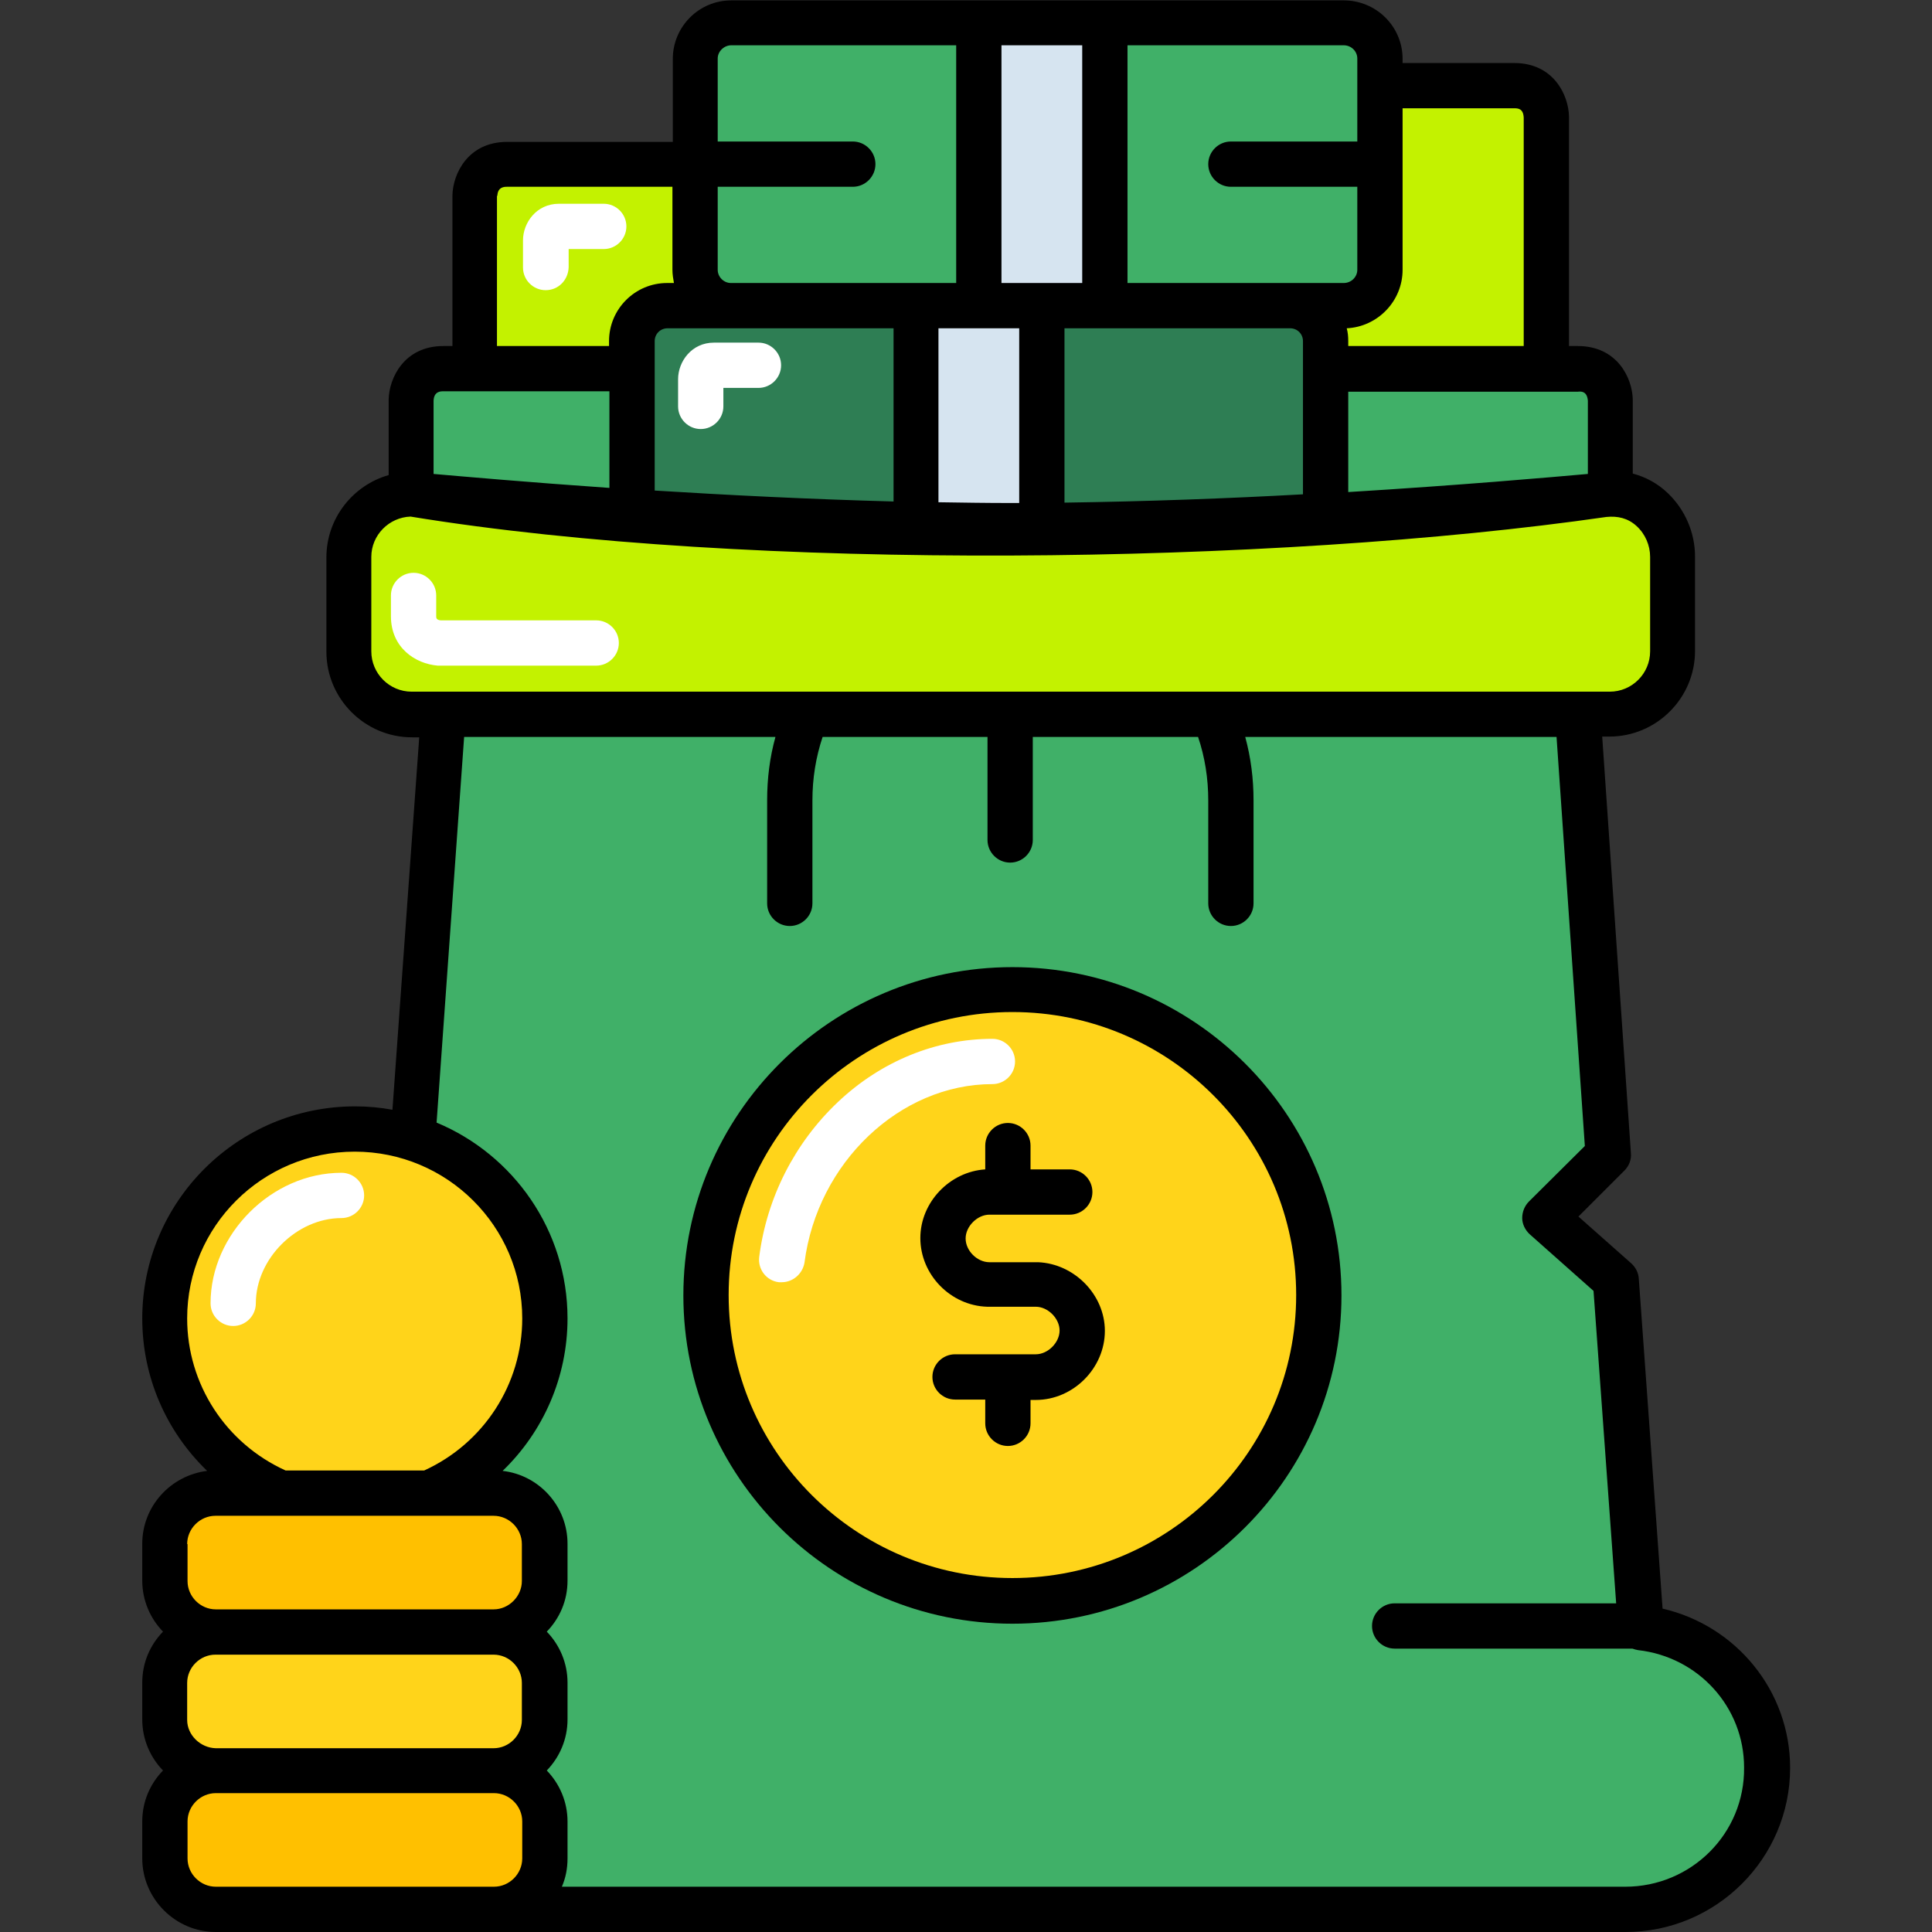 <svg enable-background="new 0 0 512 512" viewBox="0 0 512 512" xmlns="http://www.w3.org/2000/svg"><rect x="0" y="0" width="512" height="512" fill="#333333" stroke="none"/><g id="_x32_5_Strategy"/><g id="_x32_4_Backer"/><g id="_x32_3_Profit"/><g id="_x32_2_Risk"/><g id="_x32_1_Crowdfunding"/><g id="_x32_0_Talk"/><g id="_x31_9_Prototype"/><g id="_x31_8_Donation"/><g id="_x31_7_Project"/><g id="_x31_6_Idea"/><g id="_x31_5_Growth_Money"/><g id="_x31_4_Contract"/><g id="_x31_3_Money_Funnel"/><g id="_x31_2_Money_Bag"><g><g><path clip-rule="evenodd" d="m341.9 81 9.4 29.8 58.5-13.1v-66.7s-.2-8.4-8.5-8.4h-35.6z" fill="#c3f200" fill-rule="evenodd"/></g><g><path clip-rule="evenodd" d="m184.2 43.5h-49.9c-8.3 0-8.5 8.3-8.5 8.3v45.8l55.2 26.9 26.1-57z" fill="#c3f200" fill-rule="evenodd"/></g><g><path clip-rule="evenodd" d="m109.4 301.6c20.3 6.5 35 25.5 35 47.8 0 20.8-12.7 38.7-30.8 46.3h17.2c7.4 0 13.5 6.1 13.5 13.5v9.8c0 7.3-6.2 13.5-13.5 13.5 7.4 0 13.5 6.1 13.5 13.5v9.8c0 7.3-6.2 13.5-13.5 13.5 7.4 0 13.5 6.1 13.5 13.5v9.8c0 7.3-6.2 13.5-13.5 13.5h299.9c20.9 0 37.6-16.7 37.6-37.5 0-19.4-14.6-35-33.4-37.1v-.4l-6.6-91.7-18.7-16.7 16.7-16.7-8-116.7h-96.5-53.9-53.9-96.5z" fill="#40b068" fill-rule="evenodd"/></g><g><path clip-rule="evenodd" d="m167.5 97.7h-41.7-8.4c-8.3 0-8.5 8.3-8.5 8.3v25h.2s24.3 2.4 58.4 4.7z" fill="#40b068" fill-rule="evenodd"/></g><g><path clip-rule="evenodd" d="m184.2 43.5v28c0 5.2 4.2 9.4 9.3 9.5h.2 49 16.7v-75h-65.6c-5.3 0-9.5 4.3-9.5 9.5v28z" fill="#40b068" fill-rule="evenodd"/></g><g><path clip-rule="evenodd" d="m259.4 6v75h16.7 16.7v-75z" fill="#d6e4f0" fill-rule="evenodd"/></g><g><path clip-rule="evenodd" d="m292.8 6v75h49.1 14.2c5.3 0 9.6-4.3 9.6-9.5v-28-28c0-5.2-4.3-9.5-9.6-9.5z" fill="#40b068" fill-rule="evenodd"/></g><g><path clip-rule="evenodd" d="m409.9 97.7h-58.5v39c42.7-2.4 75.3-5.7 75.3-5.7h.2v-25s-.2-8.3-8.6-8.3z" fill="#40b068" fill-rule="evenodd"/></g><g><path clip-rule="evenodd" d="m351.3 136.7v-39-7.3c0-5.2-4.2-9.4-9.4-9.4h-65.8v58.3c25.7-.2 52-1.3 75.2-2.6z" fill="#2e7e54" fill-rule="evenodd"/></g><g><path clip-rule="evenodd" d="m276.1 139.3v-58.3h-16.7-16.7v58.1c8.4.2 16.8.3 25.1.3 2.8-.1 5.6-.1 8.3-.1z" fill="#d6e4f0" fill-rule="evenodd"/></g><g><path clip-rule="evenodd" d="m176.9 81c-5.2 0-9.4 4.2-9.4 9.4v7.3 38c22.2 1.4 48.6 2.8 75.2 3.4v-58.1c-21.9 0-43.8 0-65.8 0z" fill="#2e7e54" fill-rule="evenodd"/></g><g><path clip-rule="evenodd" d="m51.7 322.2c-5.1 7.8-8 17.2-8 27.2 0 3.3.3 6.5.9 9.5 3.2 16.6 14.6 30.3 29.9 36.8h39.2c18.1-7.6 30.8-25.5 30.8-46.3 0-27.7-22.6-50.2-50.4-50.2-14.6 0-27.7 6.2-36.9 16-2.1 2.1-3.9 4.5-5.5 7z" fill="#ffd41a" fill-rule="evenodd"/></g><g><path clip-rule="evenodd" d="m57.2 395.7c-7.4 0-13.5 6.1-13.5 13.5v9.8c0 7.3 6.1 13.5 13.5 13.5h73.7c7.4 0 13.5-6.1 13.5-13.5v-9.8c0-7.3-6.2-13.5-13.5-13.5h-17.2-39.3z" fill="#ffc000" fill-rule="evenodd"/></g><g><path clip-rule="evenodd" d="m130.9 432.5h-73.7c-7.4 0-13.5 6.1-13.5 13.5v9.8c0 7.3 6.1 13.5 13.5 13.5h73.7c7.4 0 13.5-6.1 13.5-13.5v-9.8c0-7.4-6.2-13.5-13.5-13.5z" fill="#ffd41a" fill-rule="evenodd"/></g><g><path clip-rule="evenodd" d="m130.9 469.2h-73.7c-7.4 0-13.5 6.1-13.5 13.5v9.8c0 7.3 6.1 13.5 13.5 13.5h9.8 63.9c7.4 0 13.5-6.1 13.5-13.5v-9.8c0-7.4-6.2-13.5-13.5-13.5z" fill="#ffc000" fill-rule="evenodd"/></g><g><path d="m61.8 351.4c-3.3 0-6-2.7-6-6 0-18.4 16.2-34.6 34.7-34.6 3.3 0 6 2.7 6 6s-2.7 6-6 6c-11.9 0-22.7 10.8-22.7 22.6 0 3.3-2.7 6-6 6z" fill="#fff"/></g><g><path d="m185.7 113.7c-3.3 0-6-2.7-6-6v-7.2c0-4.7 3.6-9.7 9.5-9.7h11.8c3.3 0 6 2.7 6 6s-2.7 6-6 6h-9.3v4.9c0 3.3-2.7 6-6 6z" fill="#fff"/></g><g><path clip-rule="evenodd" d="m349.5 343.3c0-44.7-36.4-81-81.2-81s-81.2 36.3-81.2 81 36.4 81 81.2 81c44.8-.1 81.2-36.3 81.2-81z" fill="#ffd41a" fill-rule="evenodd"/></g><g><path d="m207.2 339.8c-.3 0-.5 0-.8 0-3.3-.4-5.6-3.4-5.2-6.7 2-15.7 9.4-30.2 20.8-41 11.5-10.9 26.1-16.8 41-16.8 3.3 0 6 2.7 6 6s-2.7 6-6 6c-24.5 0-46.4 20.8-49.8 47.3-.5 3-3.1 5.2-6 5.2z" fill="#fff"/></g><g><path d="m144.6 76.9c-3.3 0-6-2.7-6-6v-7.2c0-4.7 3.6-9.7 9.5-9.7h11.9c3.3 0 6 2.7 6 6s-2.7 6-6 6h-9.3v4.8c-.1 3.4-2.7 6.1-6.1 6.1z" fill="#fff"/></g><g><path clip-rule="evenodd" d="m117.4 189.3h96.5 53.9 53.9 96.5 8.3c9.2 0 16.7-7.4 16.7-16.7v-25c0-9.2-7.5-17.2-16.7-16.7 0 0-83.6 8.3-158.8 8.3-34.7 0-71.1-1.8-100.3-3.7-34.2-2.2-58.4-4.7-58.4-4.7-.1 0-.1 0-.2 0-9.2.1-16.5 7.5-16.5 16.7v25c0 9.2 7.5 16.7 16.7 16.7h8.4z" fill="#c3f200" fill-rule="evenodd"/></g><g><path d="m158 176.4h-41.5c-.2 0-.3 0-.5 0-6-.5-12.4-4.8-12.4-13.1v-5.5c0-3.3 2.7-6 6-6s6 2.7 6 6v5.5c0 .4 0 1 1.2 1.1h41.2c3.3 0 6 2.7 6 6s-2.7 6-6 6z" fill="#fff"/></g><g><path d="m275.1 334.5c-.2 0-.4 0-.6 0h-12.3c-3.2 0-6.3-3-6.3-6.3 0-3.2 3.1-6.3 6.3-6.3h21.3c3.3 0 6-2.7 6-6s-2.7-6-6-6h-10.4v-6.3c0-3.3-2.7-6-6-6s-6 2.7-6 6v6.3c-9.4.6-17.2 8.7-17.2 18.2 0 9.7 8 17.9 17.7 18.2h.6 12.3c3.2 0 6.3 3.1 6.3 6.3s-3.1 6.3-6.3 6.3h-21.4c-3.3 0-6 2.7-6 6s2.7 6 6 6h8v6.3c0 3.3 2.7 6 6 6s6-2.7 6-6v-6.2h1.4c9.9 0 18.3-8.4 18.3-18.3 0-9.6-8.1-17.8-17.7-18.2z"/><path d="m440.6 426.3-6.3-87.4c-.1-1.6-.8-3-2-4.1l-14-12.4 12.2-12.2c1.2-1.2 1.9-2.9 1.7-4.7l-7.6-110.3h1.9c12.5 0 22.7-10.2 22.7-22.7v-25c0-6.3-2.6-12.4-7.2-16.8-2.7-2.6-5.9-4.3-9.3-5.2v-19.5-.1c-.1-5.7-4.1-14.2-14.6-14.2h-2.3v-60.7-.1c-.1-5.7-4.1-14.2-14.5-14.2h-29.6v-1.1c0-8.6-7-15.5-15.6-15.5h-63.3-33.4-65.6c-8.6 0-15.5 7-15.5 15.5v22h-43.9c-10.4 0-14.4 8.5-14.5 14.2v.1 39.8h-2.4c-10.4 0-14.4 8.5-14.5 14.2v.1 19.9c-9.5 2.7-16.5 11.5-16.5 21.8v25c0 12.5 10.2 22.7 22.7 22.7h1.9l-7.1 98.7c-3.2-.6-6.5-.9-9.9-.9-31.1 0-56.4 25.2-56.4 56.2 0 15.6 6.4 30 17.2 40.4-9.7 1.2-17.2 9.4-17.2 19.3v9.8c0 5.2 2.1 10 5.5 13.5-3.4 3.5-5.5 8.2-5.5 13.5v9.8c0 5.2 2.1 10 5.5 13.5-3.4 3.5-5.5 8.2-5.5 13.5v9.8c0 10.7 8.8 19.5 19.5 19.5h73.7 299.9c24 0 43.6-19.5 43.6-43.5 0-20.4-14.3-37.7-33.8-42.2zm-19.8-320.1v19.4c-10.1.9-34 3-63.5 4.8v-26.6h60.9c.9-.1 2.4-.1 2.6 2.4zm-138.7 27v-46.2h10.7 49.1c1.9 0 3.4 1.5 3.4 3.4v40.6c-19.9 1.1-41.6 1.9-63.2 2.2zm-14.3.1c-6.3 0-12.7-.1-19.1-.2v-46.1h10.7 10.7v46.3c-.7 0-1.5 0-2.3 0zm-94.3-3.3v-39.6c0-1.9 1.5-3.4 3.4-3.4h16.9 43v45.9c-22.2-.6-44.1-1.7-63.3-2.9zm227.8-101.3c.9 0 2.4 0 2.5 2.5v60.5h-46.5v-1.3c0-1.2-.1-2.3-.4-3.4 8.2-.4 14.8-7.2 14.8-15.5v-42.8zm-41.6-13.2v22h-33.5c-3.3 0-6 2.7-6 6s2.7 6 6 6h33.5v22c0 1.9-1.6 3.5-3.6 3.5h-14.2-43.1v-63h57.3c2 0 3.6 1.6 3.6 3.5zm-72.9-3.5v63h-10.7-10.7v-63zm-93 0h59.6v63h-10.7-49c-1.9 0-3.5-1.6-3.5-3.5v-22h35.8c3.3 0 6-2.7 6-6s-2.7-6-6-6h-35.8v-22c0-1.9 1.7-3.5 3.6-3.5zm-62 39.9c.1-2.4 1.9-2.4 2.5-2.4h43.9v22c0 1.2.2 2.4.4 3.5h-1.8c-8.5 0-15.4 6.9-15.4 15.4v1.3h-29.7v-39.8zm-14.4 51.8h44.1v25.6c-21.6-1.5-38.5-3-46.6-3.7v-19.4c.1-2.5 1.9-2.5 2.5-2.5zm-19 68.9v-25c0-5.8 4.7-10.5 10.4-10.7 89.8 14.7 228.9 12.8 316.9.1 3-.3 5.7.3 8 2.4s3.6 5.1 3.6 8.2v25c0 5.9-4.8 10.7-10.7 10.7h-158.8-53.8-.1-104.8c-5.9 0-10.7-4.8-10.7-10.7zm-48.8 176.8c0-24.4 19.9-44.2 44.4-44.2s44.4 19.8 44.4 44.2c0 17.4-10.2 33.1-26 40.3h-36.7c-15.9-7.2-26.1-22.9-26.1-40.3zm0 59.8c0-4.1 3.4-7.5 7.5-7.5h73.7c4.1 0 7.5 3.4 7.5 7.5v9.8c0 4-3.4 7.5-7.5 7.5h-73.6c-4.1 0-7.5-3.4-7.5-7.5v-9.8zm0 46.6v-9.8c0-4.1 3.4-7.5 7.5-7.5h73.7c4.1 0 7.5 3.4 7.5 7.5v9.8c0 4.1-3.4 7.5-7.5 7.5h-73.6c-4.1-.1-7.6-3.5-7.6-7.5zm7.6 44.2c-4.1 0-7.5-3.4-7.5-7.5v-9.8c0-4.1 3.4-7.5 7.5-7.5h73.7c4.1 0 7.5 3.4 7.5 7.5v9.8c0 4.1-3.4 7.5-7.5 7.5zm373.5 0h-281.8c1-2.3 1.5-4.8 1.5-7.5v-9.8c0-5.2-2.1-10-5.5-13.5 3.4-3.5 5.5-8.3 5.5-13.5v-9.8c0-5.2-2.1-10-5.5-13.5 3.4-3.5 5.5-8.2 5.5-13.5v-9.8c0-9.9-7.5-18.2-17.2-19.3 10.8-10.4 17.2-24.9 17.2-40.4 0-23.3-14.3-43.4-34.7-51.9l7.3-102.2h82.5c-1.5 5.4-2.2 11-2.2 16.8v27.3c0 3.3 2.7 6 6 6s6-2.7 6-6v-27.3c0-5.8.9-11.4 2.7-16.8h43.7v27.3c0 3.3 2.7 6 6 6s6-2.7 6-6v-27.3h43.8c1.8 5.3 2.7 11 2.7 16.8v27.3c0 3.3 2.7 6 6 6s6-2.7 6-6v-27.3c0-5.7-.7-11.3-2.2-16.8h82.5l7.5 108.4-14.8 14.7c-1.2 1.2-1.8 2.8-1.8 4.4s.8 3.2 2 4.3l16.9 15 6 82.8h-58.7c-3.3 0-6 2.7-6 6s2.7 6 6 6h63c.5.2 1 .3 1.5.4 16 1.8 28.1 15.1 28.1 31.1.2 17.5-14 31.6-31.5 31.6z"/><path d="m268.3 256.3c-48.1 0-87.2 39-87.2 87s39.1 87 87.2 87 87.2-39 87.2-87-39.1-87-87.2-87zm0 161.9c-41.5 0-75.2-33.6-75.2-75s33.7-75 75.2-75 75.2 33.6 75.2 75-33.7 75-75.2 75z"/></g></g></g><g id="_x31_1_Property"/><g id="_x31_0_Funding_Goal"/><g id="_x30_9_Marketing"/><g id="_x30_8_Flexible_Funding"/><g id="_x30_7_Crowdfunding_Real_Estate"/><g id="_x30_6_Crowdfunding_Website"/><g id="_x30_5_Throphy_1_"/><g id="_x30_4_Startup"/><g id="_x30_3_Online_Payment"/><g id="_x30_2_Ufo"/><g id="_x30_1_Ufo"/></svg>